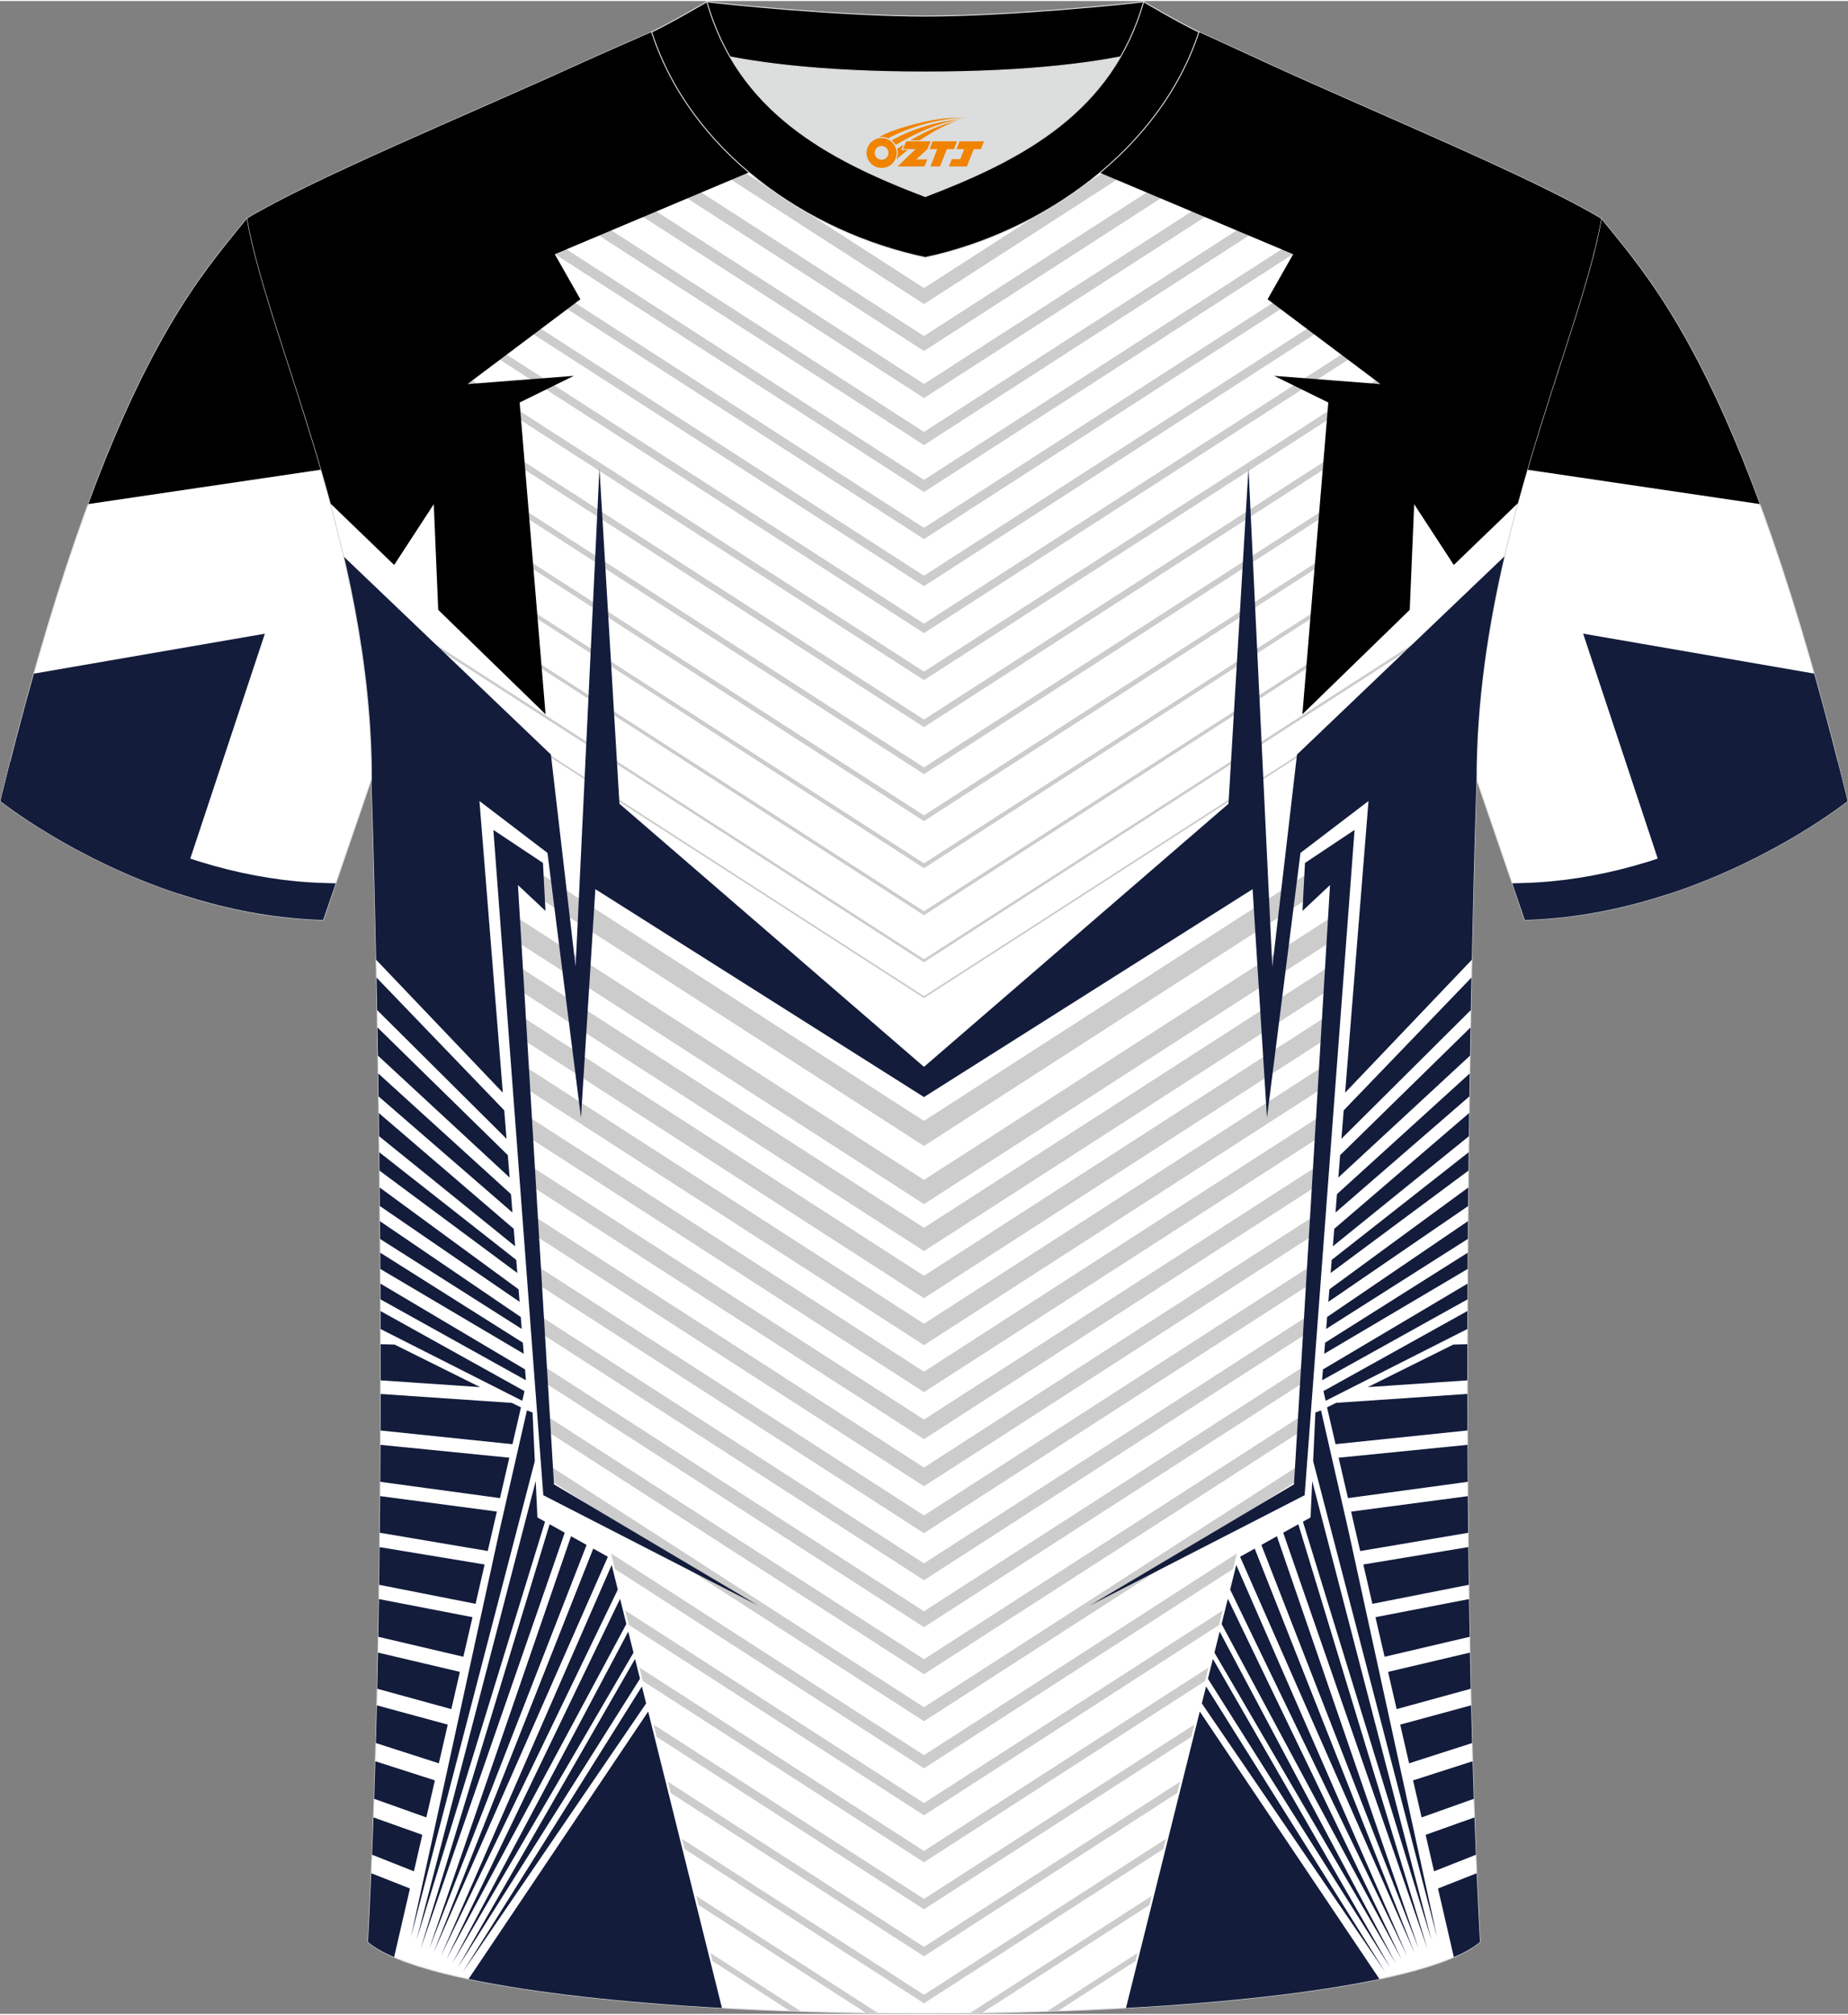<?xml version="1.0" encoding="utf-8"?>
<!-- Generator: Adobe Illustrator 24.0.1, SVG Export Plug-In . SVG Version: 6.00 Build 0)  -->
<svg xmlns="http://www.w3.org/2000/svg" xmlns:xlink="http://www.w3.org/1999/xlink" version="1.1" id="图层_1" x="0px" y="0px" width="378px" height="412px" viewBox="0 0 377.89 411.46" enable-background="new 0 0 377.89 411.46" xml:space="preserve">
<rect x="0" y="0" width="377.89" height="411.46" fill="#808080" stroke="none"/>
<g>
	
		<path fill-rule="evenodd" clip-rule="evenodd" fill="#FFFFFF" stroke="#DCDDDD" stroke-width="0.2" stroke-miterlimit="22.926" d="   M327.44,44.5c10.2,12.75,29.25,32.3,50.34,119.02c0,0-29.08,23.29-65.98,24.31c0,0-7.14-20.75-9.86-28.74   C301.94,111.49,323.17,69.17,327.44,44.5z"/>
	<g>
		<path fill-rule="evenodd" clip-rule="evenodd" d="M359.85,102.83l-47.52-7.02c6.04-20.74,12.89-38.42,15.12-51.3    C334.64,53.5,346.23,65.88,359.85,102.83z"/>
		<path fill-rule="evenodd" clip-rule="evenodd" fill="#131C3B" d="M370.97,137.48l-47.24-8.16l17.63,53.13    c21.74-7.17,36.42-18.93,36.42-18.93C375.48,154.07,373.21,145.42,370.97,137.48z"/>
		<path fill-rule="evenodd" clip-rule="evenodd" fill="#131C3B" d="M373.06,157.63c-5.14,4.11-12.06,8.06-17.89,10.98    c-13.48,6.74-28.44,11.26-43.57,11.68l-2.37,0.07l2.57,7.49c36.9-1.02,65.98-24.31,65.98-24.31c-0.67-2.76-1.34-5.45-2.01-8.07    L373.06,157.63z"/>
	</g>
	
		<path fill-rule="evenodd" clip-rule="evenodd" fill="#FFFFFF" stroke="#DCDDDD" stroke-width="0.2" stroke-miterlimit="22.926" d="   M75.25,396.78c5.36-101,0.7-237.68,0.7-237.68c0-47.62-21.24-89.93-25.5-114.6c13.63-8.23,45.28-21.25,67.14-31.23   c5.55-2.52,11.68-5.18,15.66-6.93c17.52-0.32,25.34,1.25,55.54,1.25h0.31c30.2,0,38.53-1.57,56.04-1.25   c3.98,1.76,9.6,4.41,15.15,6.93c21.87,9.98,53.51,23,67.14,31.23c-4.27,24.67-25.5,66.98-25.5,114.6c0,0-4.66,136.67,0.7,237.68   C279.57,416.22,98.32,416.22,75.25,396.78z"/>
	<g>
		<path fill-rule="evenodd" clip-rule="evenodd" fill="#CCCCCC" d="M188.94,228.92l-83.76-53.99l0.33,5.34l83.43,53.78l83.43-53.78    l0.33-5.34L188.94,228.92L188.94,228.92z M216.3,410.89c-0.74,0.03-1.49,0.05-2.23,0.07l18.53-11.94l-0.4,1.63L216.3,410.89    L216.3,410.89z M200.79,411.27l34.25-22.07l0.46-1.85l-37.17,23.96C199.15,411.3,199.97,411.28,200.79,411.27L200.79,411.27z     M179.55,411.31c-0.82-0.01-1.64-0.02-2.47-0.04l-34.25-22.07l-0.46-1.85L179.55,411.31L179.55,411.31z M163.81,410.96    l-18.53-11.94l0.4,1.63l15.89,10.24C162.32,410.91,163.07,410.94,163.81,410.96L163.81,410.96z M188.94,240.98l82.99-53.49    l-0.32,5.15l-82.67,53.29l-82.67-53.29l-0.32-5.15L188.94,240.98L188.94,240.98z M188.94,250.78l82.36-53.09l-0.3,4.95    l-82.06,52.89l-82.06-52.89l-0.3-4.95L188.94,250.78L188.94,250.78z M188.94,260.58l81.73-52.68l-0.29,4.76l-81.44,52.49    l-81.44-52.49l-0.29-4.76L188.94,260.58L188.94,260.58z M188.94,270.38l81.11-52.28l-0.28,4.56l-80.83,52.1l-80.83-52.1    l-0.28-4.56L188.94,270.38L188.94,270.38z M188.94,280.18l80.48-51.87l-0.27,4.36l-80.21,51.7l-80.21-51.7l-0.27-4.36    L188.94,280.18L188.94,280.18z M188.94,289.98l-79.85-51.47l0.26,4.17l79.59,51.3l79.59-51.3l0.26-4.17L188.94,289.98    L188.94,289.98z M188.94,299.78l-79.22-51.06l0.24,3.97l78.98,50.91l78.98-50.91l0.24-3.97L188.94,299.78L188.94,299.78z     M188.94,309.57l-78.6-50.66l0.23,3.78l78.36,50.51l78.36-50.51l0.23-3.78L188.94,309.57L188.94,309.57z M188.94,319.37    l-77.97-50.25l0.22,3.58l77.75,50.11l77.75-50.11l0.22-3.58L188.94,319.37L188.94,319.37z M188.94,329.17l-77.34-49.85l0.21,3.38    l77.13,49.71l77.13-49.71l0.21-3.38L188.94,329.17L188.94,329.17z M188.94,338.97l76.71-49.44l-0.2,3.19l-76.51,49.31    l-76.52-49.32l-0.2-3.19L188.94,338.97L188.94,338.97z M188.94,348.77l76.09-49.04l-0.18,2.99l-75.9,48.92l-75.9-48.92l-0.18-2.99    L188.94,348.77L188.94,348.77z M188.94,358.57l64-41.25l-0.8,3.2l-63.2,40.74l-63.2-40.74l-0.8-3.2L188.94,358.57L188.94,358.57z     M188.94,368.37l61.09-39.38l-0.74,2.97l-60.35,38.9l-60.35-38.9l-0.74-2.97L188.94,368.37L188.94,368.37z M188.94,378.16    l-58.19-37.5l0.68,2.75l57.5,37.06l57.5-37.06l0.68-2.75L188.94,378.16L188.94,378.16z M188.94,387.96l55.28-35.63l-0.63,2.52    l-54.65,35.23l-54.65-35.23l-0.63-2.52L188.94,387.96L188.94,387.96z M188.94,397.76L136.57,364l0.57,2.3l51.8,33.39l51.8-33.39    l0.57-2.3L188.94,397.76L188.94,397.76z M188.94,407.56l-49.47-31.88l0.52,2.07l48.95,31.55l48.95-31.55l0.52-2.07L188.94,407.56z    "/>
		<path fill-rule="evenodd" clip-rule="evenodd" fill="#CCCCCC" d="M73.4,129.36l-0.08-0.47l115.62,74.52l115.61-74.52l-0.08,0.47    l-115.53,74.47L73.4,129.36L73.4,129.36z M71.08,34.02c0.69-0.32,1.38-0.64,2.09-0.96l115.77,74.62l115.77-74.62    c0.7,0.32,1.4,0.64,2.09,0.96l-117.86,75.97L71.08,34.02L71.08,34.02z M79.82,30.04l109.12,70.33l109.12-70.33l-2.28-1.02    L188.94,97.88L82.1,29.02L79.82,30.04L79.82,30.04z M88.64,26.12l100.3,64.65l100.3-64.65l-2.47-1.09l-97.83,63.06L91.11,25.03    L88.64,26.12L88.64,26.12z M97.5,22.22l91.45,58.94l91.45-58.94l-2.65-1.17l-88.8,57.23l-88.8-57.23L97.5,22.22L97.5,22.22z     M106.35,18.31l82.59,53.23l82.59-53.23l-2.81-1.25l-79.78,51.42l-79.78-51.42C108.23,17.48,107.3,17.9,106.35,18.31L106.35,18.31    z M115.16,14.38l73.79,47.56l73.79-47.56c-0.82-0.37-1.64-0.74-2.44-1.11l-0.52-0.24l-70.83,45.65l-70.83-45.65l-0.52,0.24    C116.79,13.64,115.98,14.01,115.16,14.38L115.16,14.38z M123.94,10.43l65,41.89L254,10.38l-3.11-1.43l-61.96,39.93L127.11,9.04    C126.08,9.49,125.02,9.96,123.94,10.43L123.94,10.43z M132.81,6.54l56.13,36.18l56.34-36.31l-0.14-0.06    c-1.87-0.03-3.63-0.05-5.33-0.04L188.94,39.1L138.07,6.3c-1.53,0-3.13,0.01-4.82,0.04L132.81,6.54L132.81,6.54z M147.64,6.49    l41.3,26.62L230.22,6.5c-2.06,0.07-4.14,0.16-6.32,0.26l-34.96,22.53L153.96,6.75C151.79,6.65,149.71,6.56,147.64,6.49    L147.64,6.49z M163.58,7.15c2.03,0.08,4.19,0.15,6.53,0.21l18.82,12.13l18.82-12.13c2.33-0.06,4.5-0.13,6.53-0.2L188.93,23.5    L163.58,7.15L163.58,7.15z M179.09,7.53c2.07,0.03,4.26,0.04,6.58,0.05l3.27,2.11l3.27-2.11c2.33-0.01,4.52-0.03,6.58-0.05    l-9.85,6.35L179.09,7.53L179.09,7.53z M188.94,117.48c-40.09-25.84-80.17-51.67-120.26-77.51c0,0.71,0,1.41,0,2.12    c40.09,25.84,80.17,51.67,120.26,77.51c40.09-25.84,80.17-51.67,120.26-77.51c0-0.71,0-1.41,0-2.12    C269.11,65.81,229.03,91.64,188.94,117.48L188.94,117.48z M188.94,127.28c-40.09-25.84-80.17-51.67-120.26-77.51    c0,0.64,0,1.29,0,1.93c40.09,25.84,80.17,51.67,120.26,77.51c40.09-25.84,80.17-51.67,120.26-77.51c0-0.64,0-1.29,0-1.93    C269.11,75.6,229.03,101.44,188.94,127.28L188.94,127.28z M188.94,137.08c-40.09-25.84-80.17-51.67-120.26-77.51    c0,0.58,0,1.16,0,1.74c40.09,25.84,80.17,51.67,120.26,77.51c40.09-25.84,80.17-51.67,120.26-77.51c0-0.58,0-1.16,0-1.74    C269.11,85.4,229.03,111.24,188.94,137.08L188.94,137.08z M188.94,146.88c-40.09-25.84-80.17-51.67-120.26-77.51    c0,0.52,0,1.04,0,1.55c40.09,25.84,80.17,51.67,120.26,77.51c40.09-25.84,80.17-51.67,120.26-77.51c0-0.52,0-1.04,0-1.55    C269.11,95.2,229.03,121.04,188.94,146.88L188.94,146.88z M188.94,156.67l-84.08-54.19l0.15,1.46l83.93,54.1l83.93-54.1l0.15-1.46    L188.94,156.67L188.94,156.67z M282.62,96.3l2.56-0.29l24.02-15.48c0-0.46,0-0.91,0-1.37L282.62,96.3L282.62,96.3z M188.94,166.47    l-82.99-53.49l0.13,1.26l82.85,53.4l82.85-53.4l0.13-1.26L188.94,166.47L188.94,166.47z M300.99,94.25L303.2,94l6-3.87    c0-0.39,0-0.78,0-1.18L300.99,94.25L300.99,94.25z M188.94,176.27l-81.89-52.78l0.11,1.06l81.78,52.71l81.78-52.71l0.11-1.06    L188.94,176.27L188.94,176.27z M188.94,186.07L108.15,134l0.09,0.86l80.7,52.02l80.7-52.02l0.09-0.86L188.94,186.07L188.94,186.07    z M188.94,195.87l-102.09-65.8l-2.67-1.11l104.76,67.53l104.76-67.53l-2.67,1.11L188.94,195.87L188.94,195.87z M76.89,94.25    l-8.2-5.29c0,0.39,0,0.78,0,1.18l6,3.87L76.89,94.25L76.89,94.25z M95.27,96.3L68.68,79.16c0,0.46,0,0.91,0,1.37L92.7,96.01    L95.27,96.3z"/>
		<g>
			<g>
				<path fill-rule="evenodd" clip-rule="evenodd" d="M67.49,102.64l13.11,12.64l8.1-12.42l0.91,21.6l21.95,21.34l-5.3-63.73      l11.08-5.45l-21.76,1.69l23.1-17.34l-5.23-9.21l76.15-32.09l1.35-12.08h-1.86h-0.31c-30.2,0-38.02-1.57-55.54-1.25      c-3.98,1.75-10.11,4.41-15.66,6.93c-21.86,9.98-53.51,23-67.14,31.23C52.92,58.78,61.06,78.95,67.49,102.64z"/>
				<path fill-rule="evenodd" clip-rule="evenodd" fill="#131C3B" d="M122.58,95.51l4.09,68.58l64.27,55.51l-2,4.45l-67.2-42.5      l-2.94,46.7l-6.85-54.11l-13.91-10.61l4.78,59.62l-25.91-27.17c-0.48-22.64-0.96-36.86-0.96-36.86      c0-15.95-2.39-31.31-5.72-45.61l42.42,40.52l5.05,43.41L122.58,95.51L122.58,95.51z M77.82,271.47l-0.01-3.68l29.44,16.37      l-0.45,1.98L77.82,271.47L77.82,271.47z M77.8,265.4l29.74,16.54l-0.18-2.22l-29.57-17.54L77.8,265.4L77.8,265.4z M77.77,259.19      l29.33,17.34l-0.18-2.27l-29.17-18.4L77.77,259.19L77.77,259.19z M77.73,253.06l28.96,18.39l-0.2-2.44l-28.8-19.59L77.73,253.06      L77.73,253.06z M77.67,246.32l-0.04-3.79l28.41,20.82l0.21,2.56L77.67,246.32L77.67,246.32z M77.6,239.08l-0.04-3.75l28,22      l0.22,2.68L77.6,239.08L77.6,239.08z M77.52,232.05l27.82,22.5l-0.29-3.57l-27.59-23.67L77.52,232.05L77.52,232.05z       M77.41,223.91l27.38,23.74l-0.3-3.76l-27.14-24.67L77.41,223.91L77.41,223.91z M77.28,215.58l26.93,24.92l-0.37-4.58      l-26.66-26.11C77.21,211.7,77.25,213.62,77.28,215.58L77.28,215.58z M77.12,206.27l26.46,26.31l-0.47-5.82l-26.12-27.14      C77.03,201.77,77.07,203.99,77.12,206.27z"/>
				<polygon fill-rule="evenodd" clip-rule="evenodd" fill="#131C3B" points="100.89,169.44 111.03,176.19 111.54,185.99       105.91,180.71 113.28,303.22 155.07,328.01 111.1,305.44 109.12,279.13     "/>
				<path fill-rule="evenodd" clip-rule="evenodd" fill="#131C3B" d="M75.25,396.78c0.25-4.62,0.47-9.32,0.67-14.07l7.91,3.12      l-3.24,14.03C78.36,398.9,76.54,397.87,75.25,396.78L75.25,396.78z M76.08,378.93c0.1-2.53,0.2-5.07,0.29-7.63l9.99,3.56      l-1.72,7.46L76.08,378.93L76.08,378.93z M76.51,367.5l10.67,3.8l1.75-7.57l-12.18-3.91C76.68,362.39,76.6,364.96,76.51,367.5      L76.51,367.5z M76.86,356.1c0.07-2.57,0.14-5.14,0.2-7.71l14.5,3.94l-1.82,7.91L76.86,356.1L76.86,356.1z M77.14,345l15.15,4.16      l1.75-7.61l-16.74-3.94C77.25,340.08,77.2,342.54,77.14,345L77.14,345z M77.36,334.38c0.05-2.57,0.09-5.14,0.13-7.71l19.13,3.7      l-1.87,8.09L77.36,334.38L77.36,334.38z M77.53,323.75l19.72,3.89l1.85-8.04l-21.48-3.55C77.6,318.61,77.57,321.18,77.53,323.75      L77.53,323.75z M77.66,313.11c0.03-2.5,0.05-5,0.07-7.49l23.87,3.16l-1.86,8.06L77.66,313.11L77.66,313.11z M77.75,302.7      l24.49,3.33l1.91-8.26l-26.35-2.63C77.78,297.65,77.77,300.17,77.75,302.7L77.75,302.7z M77.81,292.21      c0.01-2.5,0.01-4.99,0.02-7.47l26.85,1.83l1.85,0.92l-1.74,7.52L77.81,292.21L77.81,292.21z M77.83,281.96      c0-2.48,0-4.94-0.01-7.39l2.88,0.08l17.48,8.69L77.83,281.96z"/>
				<path fill-rule="evenodd" clip-rule="evenodd" fill="#131C3B" d="M132.54,349.66l15.09,60.6c-20.16-1.12-38.4-3.1-51.82-5.93      L132.54,349.66z"/>
				<polygon fill-rule="evenodd" clip-rule="evenodd" fill="#131C3B" points="107.75,288.1 108.9,288.53 109.36,298.46       84.01,395.83 102.12,312.79     "/>
				<polygon fill-rule="evenodd" clip-rule="evenodd" fill="#131C3B" points="109.55,302.55 109.89,309.98 111.45,310.85       85.16,396.38     "/>
				<polygon fill-rule="evenodd" clip-rule="evenodd" fill="#131C3B" points="112.39,311.37 115.48,313.1 86,398.17     "/>
				<polygon fill-rule="evenodd" clip-rule="evenodd" fill="#131C3B" points="116.77,313.82 119.95,315.6 87.77,398.17     "/>
				<polygon fill-rule="evenodd" clip-rule="evenodd" fill="#131C3B" points="121.31,316.35 124.3,318.02 88.61,399.05     "/>
				<polygon fill-rule="evenodd" clip-rule="evenodd" fill="#131C3B" points="125.08,319.7 126.33,324.73 90.13,399.68     "/>
				<polygon fill-rule="evenodd" clip-rule="evenodd" fill="#131C3B" points="126.8,326.61 128.08,331.76 91.28,400.34     "/>
				<polygon fill-rule="evenodd" clip-rule="evenodd" fill="#131C3B" points="128.47,333.32 129.54,337.62 92.44,401.21     "/>
				<polygon fill-rule="evenodd" clip-rule="evenodd" fill="#131C3B" points="129.86,338.9 130.87,342.95 93.55,402.08     "/>
				<polygon fill-rule="evenodd" clip-rule="evenodd" fill="#131C3B" points="131.26,344.52 132.12,348 94.63,402.92     "/>
			</g>
			<g>
				<path fill-rule="evenodd" clip-rule="evenodd" d="M310.39,102.65l-13.11,12.63l-8.1-12.42l-0.91,21.6l-21.95,21.34l5.3-63.73      l-11.08-5.45l21.76,1.69l-23.1-17.34l5.23-9.21l-76.15-32.09l-1.36-12.08h1.87h0.31c30.2,0,38.53-1.57,56.04-1.25      c3.98,1.76,9.6,4.41,15.15,6.93c21.87,9.98,53.51,23,67.14,31.23C324.96,58.78,316.81,78.95,310.39,102.65z"/>
				<path fill-rule="evenodd" clip-rule="evenodd" fill="#131C3B" d="M255.3,95.51l-4.09,68.58l-64.27,55.51l2,4.45l67.2-42.5      l2.94,46.7l6.85-54.11l13.91-10.61l-4.78,59.62l25.91-27.17c0.48-22.64,0.96-36.86,0.96-36.86c0-15.95,2.38-31.31,5.71-45.6      l-42.42,40.51l-5.05,43.41L255.3,95.51L255.3,95.51z M300.89,199.62c-0.04,2.15-0.09,4.37-0.13,6.65l-26.46,26.31l0.47-5.82      L300.89,199.62L300.89,199.62z M300.7,209.82c-0.03,1.88-0.07,3.8-0.1,5.76l-26.93,24.92l0.37-4.58L300.7,209.82L300.7,209.82z       M300.54,219.22l-0.07,4.69l-27.38,23.74l0.3-3.76L300.54,219.22L300.54,219.22z M300.43,227.3l-0.06,4.75l-27.82,22.5      l0.29-3.57L300.43,227.3L300.43,227.3z M300.32,235.33l-28,22l-0.22,2.68l28.18-20.93L300.32,235.33L300.32,235.33z       M300.25,242.53l-28.41,20.82l-0.21,2.56l28.58-19.58L300.25,242.53L300.25,242.53z M300.18,249.41L271.38,269l-0.2,2.44      l28.97-18.39L300.18,249.41L300.18,249.41z M300.13,255.86l-0.02,3.33l-29.33,17.34l0.18-2.27L300.13,255.86L300.13,255.86z       M300.1,262.18l-0.01,3.22l-29.74,16.54l0.18-2.22L300.1,262.18L300.1,262.18z M300.07,267.78l-0.01,3.68l-28.98,14.67      l-0.45-1.98L300.07,267.78z"/>
				<polygon fill-rule="evenodd" clip-rule="evenodd" fill="#131C3B" points="276.99,169.44 266.85,176.19 266.34,185.99       271.97,180.71 264.6,303.22 222.81,328.01 266.78,305.44 268.76,279.13     "/>
				<path fill-rule="evenodd" clip-rule="evenodd" fill="#131C3B" d="M300.06,274.57c0,2.45-0.01,4.91-0.01,7.39l-20.36,1.38      l17.48-8.69L300.06,274.57L300.06,274.57z M300.06,284.73c0,2.48,0.01,4.97,0.02,7.47L273.1,295l-1.74-7.52l1.85-0.92      L300.06,284.73L300.06,284.73z M300.09,295.14c0.01,2.51,0.02,5.03,0.04,7.56l-24.49,3.33l-1.91-8.26L300.09,295.14      L300.09,295.14z M300.15,305.63l-23.87,3.16l1.86,8.06l22.08-3.73C300.19,310.61,300.17,308.12,300.15,305.63L300.15,305.63z       M300.25,316.04c0.03,2.56,0.06,5.13,0.1,7.71l-19.72,3.89l-1.85-8.04L300.25,316.04L300.25,316.04z M300.39,326.67l-19.13,3.7      l1.87,8.09l17.4-4.08C300.47,331.81,300.43,329.24,300.39,326.67L300.39,326.67z M300.58,337.61c0.05,2.46,0.1,4.93,0.16,7.39      l-15.15,4.16l-1.75-7.61L300.58,337.61L300.58,337.61z M300.82,348.39l-14.5,3.94l1.82,7.91l12.88-4.14      C300.95,353.54,300.88,350.96,300.82,348.39L300.82,348.39z M301.13,359.82c0.08,2.57,0.16,5.13,0.24,7.68l-10.67,3.8      l-1.75-7.57L301.13,359.82L301.13,359.82z M301.51,371.3l-9.99,3.56l1.72,7.46l8.56-3.38C301.7,376.4,301.6,373.85,301.51,371.3      L301.51,371.3z M301.96,382.71c0.2,4.76,0.43,9.45,0.67,14.07c-1.29,1.09-3.11,2.12-5.34,3.08l-3.24-14.03L301.96,382.71z"/>
				<path fill-rule="evenodd" clip-rule="evenodd" fill="#131C3B" d="M245.34,349.66l-15.09,60.6c20.16-1.12,38.4-3.1,51.82-5.93      L245.34,349.66z"/>
				<polygon fill-rule="evenodd" clip-rule="evenodd" fill="#131C3B" points="270.13,288.1 268.98,288.53 268.52,298.46       293.87,395.83 275.76,312.79     "/>
				<polygon fill-rule="evenodd" clip-rule="evenodd" fill="#131C3B" points="268.33,302.55 267.99,309.98 266.43,310.85       292.72,396.38     "/>
				<polygon fill-rule="evenodd" clip-rule="evenodd" fill="#131C3B" points="265.49,311.37 262.4,313.1 291.89,398.17     "/>
				<polygon fill-rule="evenodd" clip-rule="evenodd" fill="#131C3B" points="261.11,313.82 257.93,315.6 290.11,398.17     "/>
				<polygon fill-rule="evenodd" clip-rule="evenodd" fill="#131C3B" points="256.57,316.35 253.58,318.02 289.27,399.05     "/>
				<polygon fill-rule="evenodd" clip-rule="evenodd" fill="#131C3B" points="252.8,319.7 251.55,324.73 287.76,399.68     "/>
				<polygon fill-rule="evenodd" clip-rule="evenodd" fill="#131C3B" points="251.08,326.61 249.8,331.76 286.6,400.34     "/>
				<polygon fill-rule="evenodd" clip-rule="evenodd" fill="#131C3B" points="249.41,333.32 248.34,337.62 285.44,401.21     "/>
				<polygon fill-rule="evenodd" clip-rule="evenodd" fill="#131C3B" points="248.02,338.9 247.01,342.95 284.33,402.08     "/>
				<polygon fill-rule="evenodd" clip-rule="evenodd" fill="#131C3B" points="246.62,344.52 245.76,348 283.26,402.92     "/>
			</g>
		</g>
	</g>
	
		<path fill-rule="evenodd" clip-rule="evenodd" fill="#FFFFFF" stroke="#DCDDDD" stroke-width="0.2" stroke-miterlimit="22.926" d="   M50.45,44.5C40.25,57.26,21.2,76.81,0.11,163.53c0,0,29.08,23.29,65.98,24.31c0,0,7.14-20.75,9.86-28.74   C75.95,111.49,54.72,69.17,50.45,44.5z"/>
	<g>
		<path fill-rule="evenodd" clip-rule="evenodd" d="M18.05,102.83l47.52-7.02c-6.04-20.74-12.89-38.43-15.12-51.3    C43.26,53.5,31.66,65.89,18.05,102.83z"/>
		<path fill-rule="evenodd" clip-rule="evenodd" fill="#131C3B" d="M6.93,137.49l47.23-8.16l-17.63,53.14    c-21.74-7.18-36.42-18.94-36.42-18.94C2.41,154.08,4.69,145.42,6.93,137.49z"/>
		<g>
			<path fill-rule="evenodd" clip-rule="evenodd" fill="#131C3B" d="M4.83,157.63c5.14,4.11,12.06,8.06,17.89,10.98     c13.48,6.74,28.44,11.26,43.57,11.68l2.37,0.07l-2.58,7.49c-36.9-1.02-65.98-24.31-65.98-24.31c0.67-2.76,1.34-5.45,2.01-8.08     L4.83,157.63z"/>
		</g>
	</g>
	<path fill-rule="evenodd" clip-rule="evenodd" fill="#DCDDDD" d="M149.28,11.42c8.45,14.62,23.39,22.27,39.92,28.55   c16.55-6.29,31.48-13.92,39.92-28.56c-8.65,1.66-21.45,3.09-39.92,3.09C170.73,14.51,157.93,13.08,149.28,11.42z"/>
	<path fill-rule="evenodd" clip-rule="evenodd" stroke="#DCDDDD" stroke-width="0.2" stroke-miterlimit="22.926" d="M189.2,3.08   c-17.28,0-41.78-2.53-44.66-2.93c0,0-5.53,4.46-11.29,6.19c0,0,11.78,8.17,55.95,8.17s55.95-8.17,55.95-8.17   c-5.76-1.72-11.29-6.19-11.29-6.19C230.97,0.55,206.48,3.08,189.2,3.08z"/>
	<path fill-rule="evenodd" clip-rule="evenodd" stroke="#DCDDDD" stroke-width="0.2" stroke-miterlimit="22.926" d="M189.2,52.43   c23.96-5.08,48.15-22.11,55.95-46.09c-4.43-2.13-11.29-6.19-11.29-6.19c-6.4,22.33-24.3,32.08-44.66,39.82   c-20.33-7.73-38.27-17.52-44.66-39.82c0,0-6.86,4.05-11.29,6.19C141.16,30.69,164.85,47.27,189.2,52.43z"/>
	
</g>
<g id="图层_x0020_1">
	<path fill="#F08300" d="M177.38,32.08c0.416,1.136,1.472,1.984,2.752,2.032c0.144,0,0.304,0,0.448-0.016h0.016   c0.016,0,0.064,0,0.128-0.016c0.032,0,0.048-0.016,0.08-0.016c0.064-0.016,0.144-0.032,0.224-0.048c0.016,0,0.016,0,0.032,0   c0.192-0.048,0.4-0.112,0.576-0.208c0.192-0.096,0.4-0.224,0.608-0.384c0.672-0.56,1.104-1.408,1.104-2.352   c0-0.224-0.032-0.448-0.08-0.672l0,0C183.22,30.2,183.17,30.03,183.09,29.85C182.62,28.76,181.54,28,180.27,28C178.58,28,177.2,29.37,177.2,31.07C177.2,31.42,177.26,31.76,177.38,32.08L177.38,32.08L177.38,32.08z M181.68,31.1L181.68,31.1C181.65,31.88,180.99,32.48,180.21,32.44C179.42,32.41,178.83,31.76,178.86,30.97c0.032-0.784,0.688-1.376,1.472-1.344   C181.1,29.66,181.71,30.33,181.68,31.1L181.68,31.1z"/>
	<polygon fill="#F08300" points="195.71,28.68 ,195.07,30.27 ,193.63,30.27 ,192.21,33.82 ,190.26,33.82 ,191.66,30.27 ,190.08,30.27    ,190.72,28.68"/>
	<path fill="#F08300" d="M197.68,23.95c-1.008-0.096-3.024-0.144-5.056,0.112c-2.416,0.304-5.152,0.912-7.616,1.664   C182.96,26.33,181.09,27.05,179.74,27.82C179.94,27.79,180.13,27.77,180.32,27.77c0.48,0,0.944,0.112,1.36,0.288   C185.78,25.74,192.98,23.69,197.68,23.95L197.68,23.95L197.68,23.95z"/>
	<path fill="#F08300" d="M183.15,29.42c4-2.368,8.88-4.672,13.488-5.248c-4.608,0.288-10.224,2-14.288,4.304   C182.67,28.73,182.94,29.05,183.15,29.42C183.15,29.42,183.15,29.42,183.15,29.42z"/>
	<polygon fill="#F08300" points="201.2,28.68 ,200.58,30.27 ,199.12,30.27 ,197.71,33.82 ,197.25,33.82 ,195.74,33.82 ,194.05,33.82    ,194.64,32.32 ,196.35,32.32 ,197.17,30.27 ,195.58,30.27 ,196.22,28.68"/>
	<polygon fill="#F08300" points="190.29,28.68 ,189.65,30.27 ,187.36,32.38 ,189.62,32.38 ,189.04,33.82 ,183.55,33.82 ,187.22,30.27    ,184.64,30.27 ,185.28,28.68"/>
	<path fill="#F08300" d="M195.57,24.54c-3.376,0.752-6.464,2.192-9.424,3.952h1.888C190.46,26.92,192.8,25.49,195.57,24.54z    M184.77,29.36C184.14,29.74,184.08,29.79,183.47,30.2c0.064,0.256,0.112,0.544,0.112,0.816c0,0.496-0.112,0.976-0.32,1.392   c0.176-0.16,0.32-0.304,0.432-0.4c0.272-0.24,0.768-0.64,1.6-1.296l0.32-0.256H184.29l0,0L184.77,29.36L184.77,29.36L184.77,29.36z"/>
</g>
</svg>